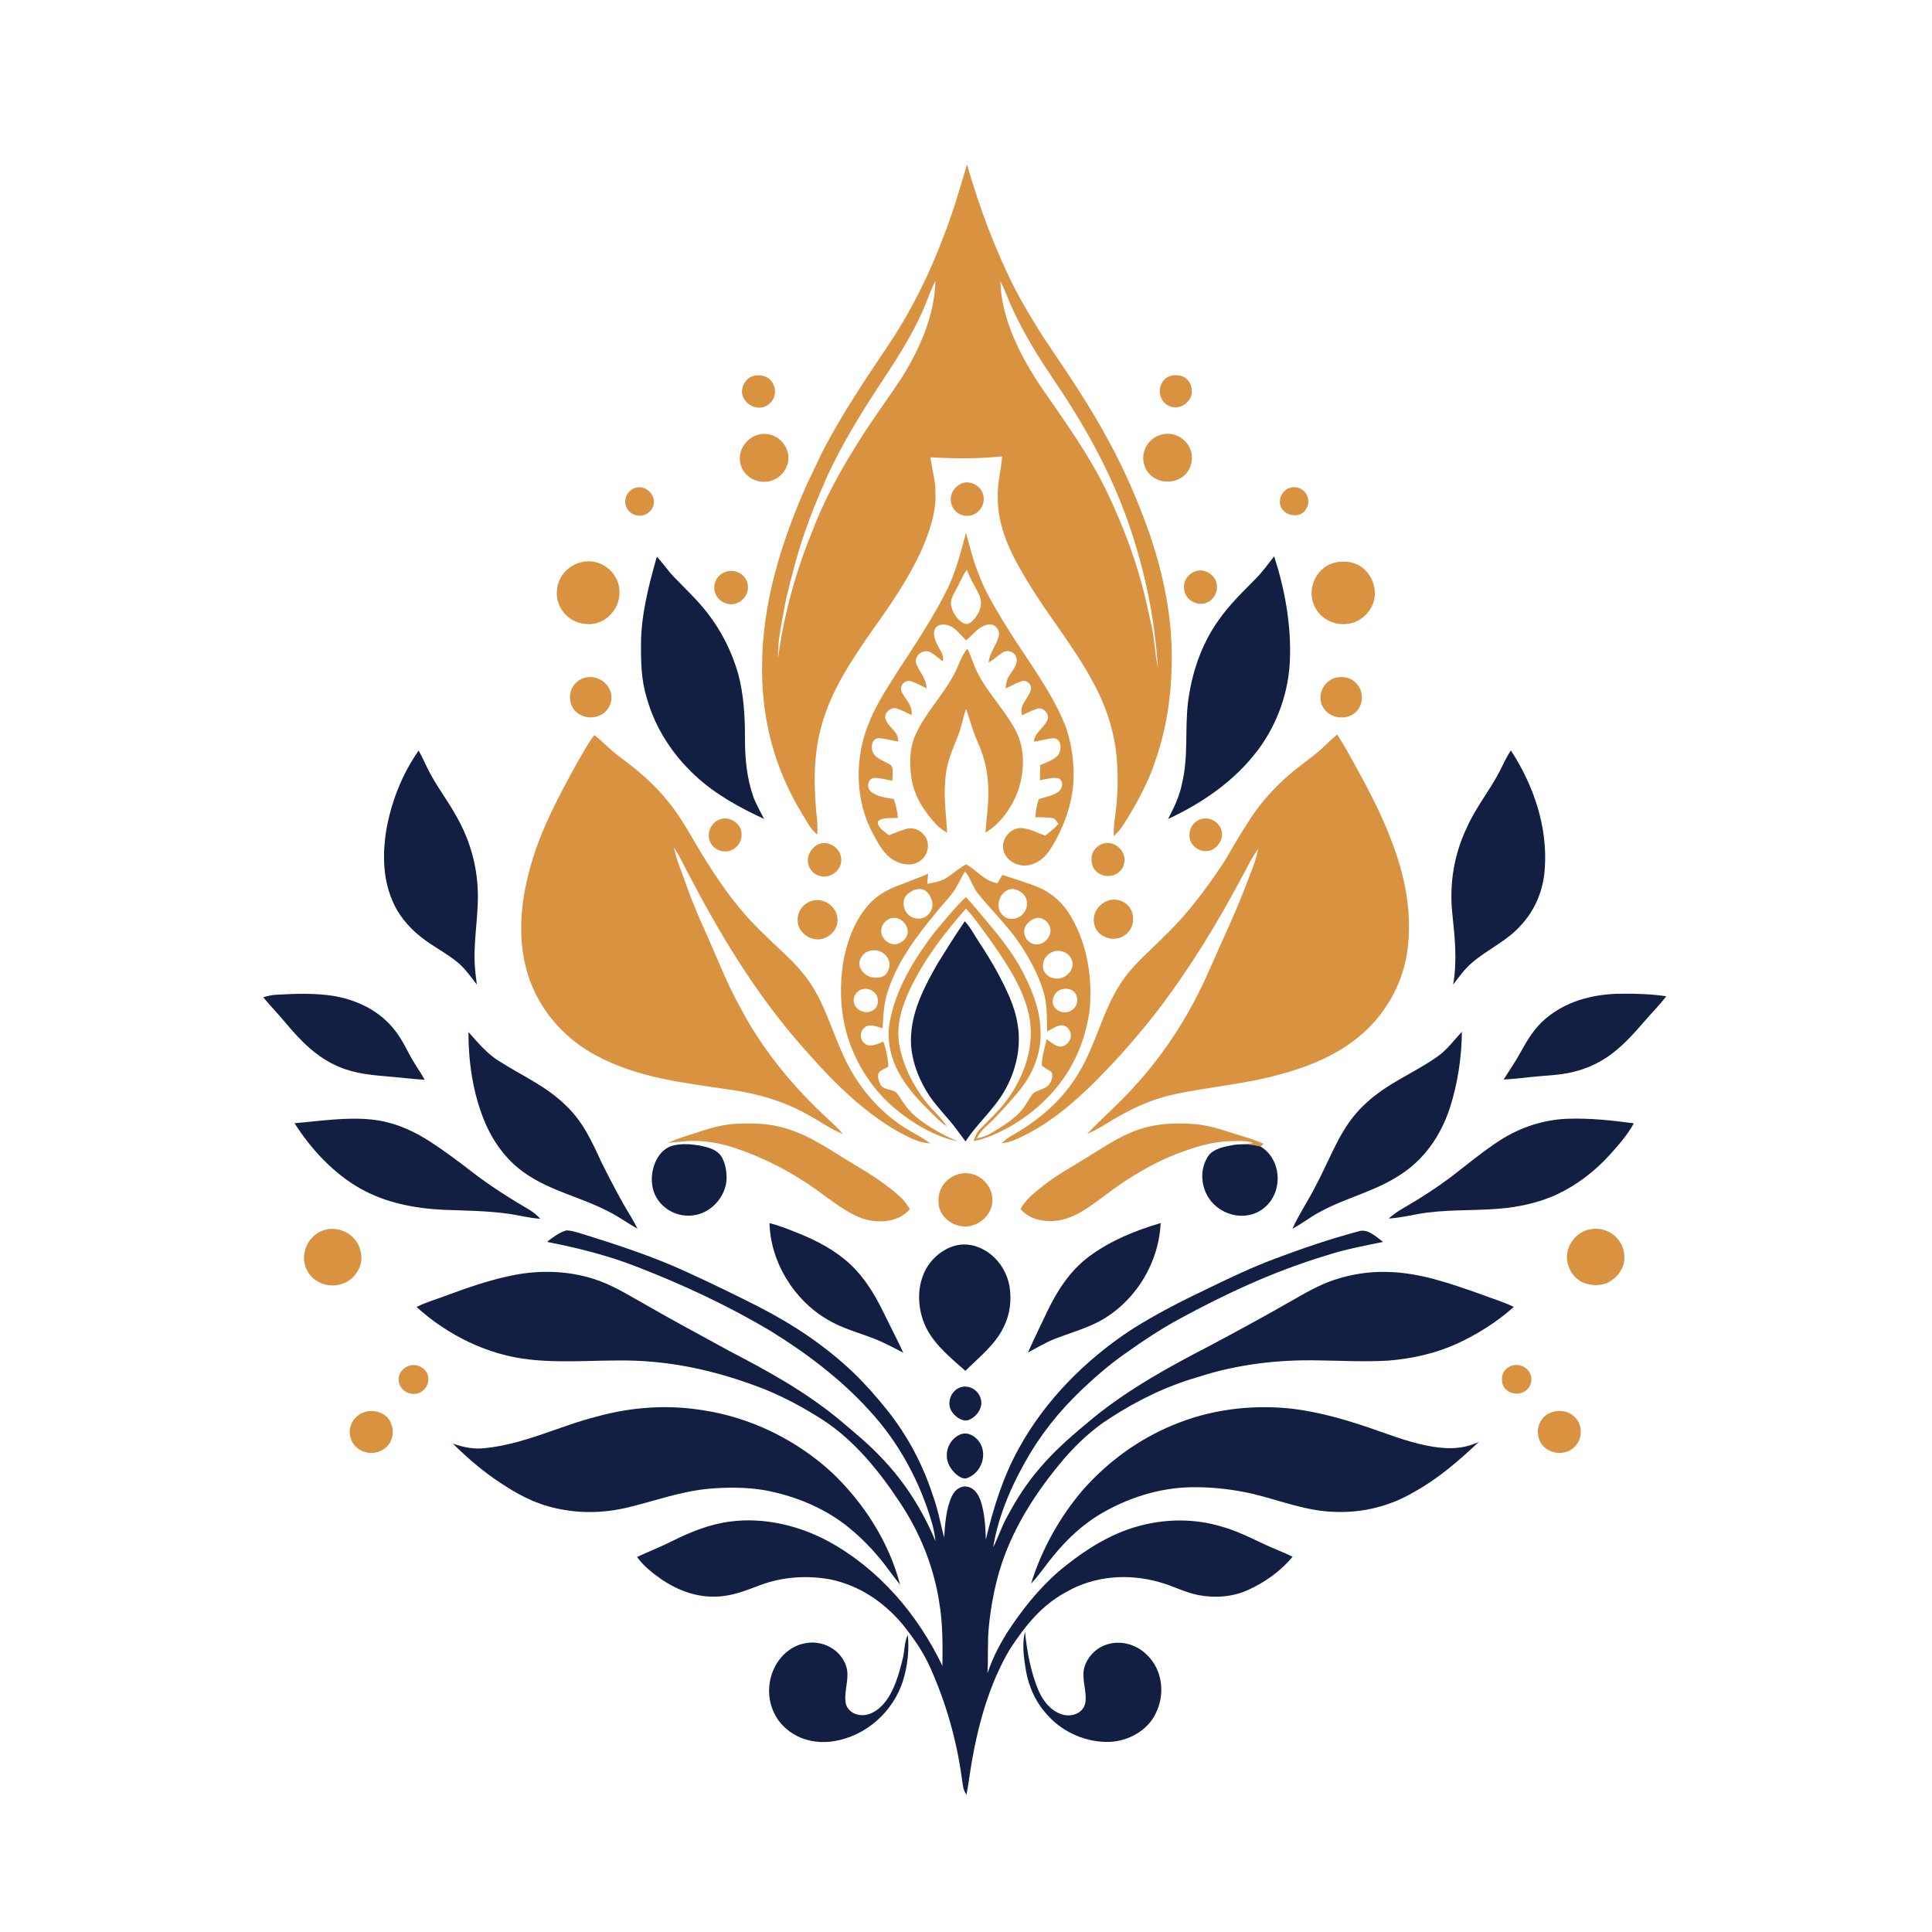 <?xml version="1.0" encoding="UTF-8" standalone="no"?>
<!DOCTYPE svg PUBLIC "-//W3C//DTD SVG 1.1//EN" "http://www.w3.org/Graphics/SVG/1.1/DTD/svg11.dtd">
<!-- 
SVG created by Ben Emson
Website: https://websvg.com
License: CC BY 4.0 (https://creativecommons.org/licenses/by/4.0/)
Attribution required: Please attribute this work to Ben Emson (https://websvg.com)
-->
<svg xmlns="http://www.w3.org/2000/svg" version="1.1" viewBox="0 0 1024 1024" width="1024.0pt" height="1024.0pt">
<path d="M 0.00 0.00 L 1024.00 0.00 L 1024.00 1024.00 L 0.00 1024.00 L 0.00 0.00 Z" fill="#ffffff" />
<path d="M 512.54 87.22 C 519.12 110.07 527.47 132.52 538.26 153.73 C 543.46 163.34 548.98 172.82 555.11 181.87 C 566.48 198.84 577.86 215.43 587.48 233.50 C 595.90 248.81 602.83 264.86 608.73 281.30 C 616.40 303.27 621.38 326.65 621.03 350.00 C 620.95 367.73 618.42 385.78 612.58 402.55 C 608.78 414.55 602.38 426.06 595.71 436.69 C 594.24 439.13 592.40 441.22 590.29 443.13 C 590.29 440.34 590.39 437.56 590.76 434.79 C 592.62 422.21 592.98 409.25 591.32 396.62 C 589.59 384.88 585.67 373.38 580.06 362.93 C 569.45 342.63 555.14 326.10 543.57 306.42 C 535.79 293.58 528.77 279.36 528.85 264.00 C 528.51 256.41 530.58 249.38 531.15 241.89 C 518.49 243.19 505.80 243.12 493.11 242.38 C 494.04 248.74 495.79 254.50 495.80 260.98 C 496.27 272.06 492.30 282.87 487.88 292.86 C 481.19 306.98 472.54 319.82 463.48 332.46 C 452.94 347.54 441.88 363.68 436.38 381.37 C 431.35 397.28 431.13 413.36 432.59 429.84 C 433.10 434.02 433.51 438.17 433.13 442.39 C 431.46 440.83 429.87 439.25 428.70 437.27 C 424.64 430.52 420.54 423.88 417.31 416.68 C 407.92 396.78 403.67 374.95 403.92 353.00 C 404.00 319.79 414.05 287.50 427.36 257.37 C 430.05 251.72 432.78 246.09 435.42 240.41 C 445.76 220.12 458.99 200.58 471.68 181.67 C 483.38 164.01 492.76 144.98 500.17 125.15 C 505.11 112.75 508.66 99.97 512.54 87.22 Z" fill="#d89240" />
<path d="M 495.78 148.95 C 495.41 167.13 487.52 184.83 478.03 200.03 C 471.50 210.08 464.31 219.72 457.81 229.80 C 446.98 246.57 437.30 263.56 430.26 282.30 C 421.57 303.55 415.52 325.83 412.39 348.58 C 412.18 339.62 414.08 331.29 415.69 322.48 C 417.14 314.33 419.40 306.46 421.50 298.46 C 425.87 282.24 432.01 266.91 438.82 251.58 C 446.21 235.86 455.07 221.11 464.55 206.57 C 473.45 193.05 482.82 179.14 489.26 164.25 C 491.55 159.17 493.14 153.89 495.78 148.95 Z" fill="#ffffff" />
<path d="M 530.23 149.02 C 533.01 154.36 534.83 160.12 537.53 165.51 C 543.54 178.40 551.08 190.24 558.98 202.03 C 575.10 225.72 588.87 250.56 598.28 277.71 C 606.76 302.25 612.13 328.05 613.67 353.98 C 612.68 348.99 612.20 343.94 611.57 338.90 C 610.90 333.43 609.53 328.20 608.35 322.83 C 603.73 300.83 595.72 279.29 585.91 259.09 C 576.17 239.38 563.73 222.53 551.42 204.57 C 540.71 188.52 530.59 168.67 530.23 149.02 Z" fill="#ffffff" />
<path d="M 398.48 199.53 C 402.32 198.11 407.07 199.05 409.33 202.68 C 411.83 206.53 411.05 211.54 407.37 214.35 C 402.98 217.84 396.53 215.65 394.08 210.93 C 391.95 206.75 394.28 201.33 398.48 199.53 Z" fill="#d89240" />
<path d="M 619.51 199.57 C 622.15 198.49 625.48 198.63 627.97 200.08 C 632.30 202.89 633.07 209.65 629.22 213.21 C 626.24 216.36 621.30 216.87 617.89 214.09 C 613.16 210.33 613.84 202.08 619.51 199.57 Z" fill="#d89240" />
<path d="M 402.30 230.30 C 409.59 228.52 416.86 233.89 417.81 241.20 C 418.67 248.19 413.07 254.93 406.02 255.31 C 399.54 255.92 393.24 251.38 392.27 244.87 C 391.20 238.30 395.89 231.74 402.30 230.30 Z" fill="#d89240" />
<path d="M 615.37 230.39 C 621.62 228.56 628.59 232.06 630.90 238.13 C 633.06 243.56 631.12 250.02 626.15 253.16 C 619.51 257.44 609.47 255.05 606.80 247.22 C 604.01 240.15 608.22 232.42 615.37 230.39 Z" fill="#d89240" />
<path d="M 509.41 256.36 C 513.70 254.39 519.13 256.99 520.80 261.28 C 522.55 265.86 520.29 271.05 515.72 272.82 C 511.13 274.62 505.96 272.25 504.41 267.57 C 502.81 263.06 505.23 258.34 509.41 256.36 Z" fill="#d89240" />
<path d="M 337.40 258.42 C 342.19 257.27 347.17 261.96 346.59 266.77 C 346.16 270.12 343.34 272.89 339.97 273.23 C 336.60 273.64 333.52 272.00 332.05 268.94 C 330.06 264.67 332.73 259.30 337.40 258.42 Z" fill="#d89240" />
<path d="M 684.37 258.37 C 687.73 257.62 691.16 259.37 692.65 262.45 C 694.52 265.91 692.92 270.67 689.47 272.44 C 685.83 274.04 680.84 272.63 679.02 268.95 C 677.02 264.69 679.75 259.31 684.37 258.37 Z" fill="#d89240" />
<path d="M 512.00 282.43 C 513.94 289.29 515.50 296.20 518.14 302.85 C 521.52 312.41 526.57 320.63 531.71 329.30 C 542.36 347.01 556.41 364.58 564.28 383.73 C 567.40 391.71 568.80 400.45 569.05 408.99 C 569.43 423.36 564.46 437.79 556.87 449.86 C 554.24 454.09 550.49 457.42 545.53 458.50 C 539.95 459.77 533.48 456.55 531.91 450.88 C 530.28 444.78 535.67 438.32 541.98 438.91 C 546.08 439.42 550.07 441.48 553.93 442.91 C 556.51 441.04 558.85 438.99 561.04 436.69 C 560.28 435.67 559.52 434.48 558.50 433.71 C 555.30 433.10 551.93 433.27 548.69 433.11 C 548.98 429.82 549.57 426.71 550.53 423.56 C 553.90 422.51 557.81 421.77 560.79 419.81 C 563.10 418.22 564.05 414.26 561.29 412.63 C 558.22 411.73 554.31 413.05 551.18 413.55 C 551.17 410.88 551.22 408.20 551.34 405.54 C 554.39 404.20 558.13 402.95 560.53 400.57 C 562.74 397.98 563.01 391.93 558.72 391.25 C 555.11 391.39 551.55 392.71 547.93 393.07 C 548.71 387.74 553.30 386.05 555.26 381.40 C 556.34 378.28 552.85 374.51 549.62 375.69 C 546.91 376.51 544.32 377.88 541.75 379.08 C 539.73 373.76 545.60 369.96 546.53 364.98 C 546.56 362.55 544.46 360.62 542.02 360.92 C 538.85 361.75 535.90 363.61 532.92 364.94 C 533.07 363.74 533.27 362.54 533.50 361.35 C 534.34 357.36 539.59 353.45 538.83 349.21 C 538.40 345.78 534.60 344.16 531.66 345.65 C 529.01 347.39 526.70 349.57 523.95 351.18 C 524.54 345.95 527.92 342.25 529.34 337.38 C 530.20 334.13 527.59 330.47 524.05 331.01 C 519.36 331.29 515.48 336.58 512.06 339.43 C 509.60 336.91 507.14 333.71 504.03 331.99 C 501.57 330.78 497.66 330.34 495.82 332.84 C 494.10 335.64 495.61 339.39 497.00 342.03 C 498.24 344.84 500.56 347.25 499.66 350.47 C 497.36 348.80 495.15 346.63 492.56 345.43 C 488.67 343.93 483.94 348.24 485.79 352.23 C 487.76 356.61 490.88 359.72 491.16 364.81 C 488.20 363.50 485.19 361.53 482.00 360.93 C 478.84 360.56 476.47 364.27 478.06 366.97 C 480.24 371.27 483.69 373.66 483.17 379.00 C 480.46 377.79 477.75 376.15 474.87 375.41 C 471.91 374.80 468.68 377.77 469.25 380.79 C 470.65 385.76 476.26 387.35 476.04 393.01 C 472.48 392.52 468.87 391.24 465.28 391.24 C 461.74 391.95 461.41 396.52 462.86 399.16 C 464.68 402.43 469.45 403.63 472.40 405.69 C 473.71 407.85 472.92 411.37 472.96 413.83 C 469.59 413.21 465.90 412.04 462.48 412.40 C 459.69 413.67 459.40 417.46 461.53 419.47 C 464.50 422.30 469.86 422.77 473.72 423.56 C 474.93 426.85 475.60 429.97 475.90 433.46 C 472.83 433.82 467.51 432.92 465.32 435.44 C 464.76 438.44 469.14 441.02 471.10 442.71 C 474.14 441.56 477.18 440.25 480.30 439.34 C 485.75 437.69 491.78 442.37 491.83 447.99 C 491.95 452.46 488.99 456.49 484.72 457.75 C 480.24 459.04 475.08 457.30 471.56 454.42 C 467.76 451.33 465.12 446.41 462.84 442.14 C 452.96 424.14 452.87 401.48 460.71 382.73 C 464.62 372.98 470.27 364.64 475.80 355.79 C 484.77 342.09 494.06 328.14 501.47 313.52 C 506.44 303.98 509.15 292.75 512.00 282.43 Z" fill="#d89240" />
<path d="M 348.14 295.05 C 351.36 298.47 353.94 302.41 357.21 305.80 C 363.25 312.10 369.58 317.94 375.02 324.98 C 382.39 334.45 387.84 345.34 391.17 356.86 C 394.26 368.12 394.91 380.37 394.85 392.00 C 394.88 402.24 395.82 412.14 399.13 421.88 C 400.67 426.24 402.92 429.94 404.99 434.05 C 392.17 428.16 379.07 420.96 368.70 411.29 C 356.59 400.14 347.34 386.05 342.86 370.14 C 339.84 360.51 339.68 351.00 339.75 341.00 C 339.83 325.63 343.95 309.80 348.14 295.05 Z" fill="#121f43" />
<path d="M 675.33 294.90 C 680.95 312.24 684.33 330.76 683.70 349.04 C 683.20 366.26 677.29 383.21 667.08 397.07 C 654.61 413.77 637.78 425.32 619.10 434.10 C 622.22 428.04 625.19 422.08 626.48 415.32 C 630.06 400.50 627.87 386.46 629.74 371.63 C 631.76 356.51 636.64 341.97 645.39 329.40 C 651.25 320.81 658.43 313.99 665.64 306.63 C 669.25 303.01 672.12 298.84 675.33 294.90 Z" fill="#121f43" />
<path d="M 311.29 297.53 C 320.44 297.09 328.51 304.80 328.34 314.00 C 328.57 323.57 319.78 332.02 310.14 330.69 C 301.24 329.97 294.39 321.96 295.17 313.05 C 295.69 304.54 302.85 297.90 311.29 297.53 Z" fill="#d89240" />
<path d="M 706.44 298.49 C 710.48 297.25 715.10 297.34 718.99 299.05 C 725.46 301.88 729.16 308.93 728.64 315.85 C 727.97 323.81 720.96 330.55 712.95 330.78 C 705.92 331.18 699.03 327.21 696.40 320.58 C 692.79 311.98 697.48 301.31 706.44 298.49 Z" fill="#d89240" />
<path d="M 512.39 302.03 C 513.73 304.89 514.93 307.78 516.50 310.53 C 517.95 313.21 519.78 315.93 519.95 319.06 C 520.22 322.85 517.90 326.72 515.23 329.25 C 513.92 330.45 512.41 331.24 510.67 330.35 C 507.44 328.54 504.71 324.49 504.11 320.86 C 503.63 317.98 505.01 315.72 506.29 313.29 C 508.47 309.52 509.87 305.59 512.39 302.03 Z" fill="#ffffff" />
<path d="M 635.29 302.37 C 639.81 301.86 644.55 305.50 644.96 310.10 C 645.49 314.38 642.78 318.49 638.68 319.75 C 633.61 321.12 627.86 317.40 627.59 312.01 C 627.05 307.18 630.62 303.09 635.29 302.37 Z" fill="#d89240" />
<path d="M 384.28 303.21 C 388.84 301.47 394.17 303.59 395.89 308.23 C 397.62 312.88 395.14 317.87 390.62 319.67 C 385.92 321.62 380.34 318.68 378.93 313.88 C 377.62 309.47 379.96 304.77 384.28 303.21 Z" fill="#d89240" />
<path d="M 512.75 343.80 C 515.06 348.53 516.31 353.50 518.88 358.10 C 524.46 368.33 533.18 377.13 538.49 387.52 C 543.38 397.08 543.02 408.73 539.72 418.73 C 536.54 427.63 530.51 436.42 522.32 441.37 C 522.94 432.19 524.52 423.30 523.58 414.04 C 523.07 406.41 520.86 399.16 517.76 392.21 C 515.32 386.86 514.07 381.17 512.01 375.69 C 510.33 380.90 509.41 386.17 507.27 391.23 C 504.22 398.68 501.33 405.81 500.98 413.97 C 500.08 423.25 501.62 432.20 501.96 441.41 C 500.07 440.18 498.24 438.99 496.63 437.37 C 489.99 430.42 484.81 422.47 483.14 412.84 C 481.94 405.10 481.95 396.58 485.30 389.33 C 490.48 377.65 500.49 367.84 506.25 356.26 C 508.48 351.94 509.51 347.59 512.75 343.80 Z" fill="#d89240" />
<path d="M 309.36 359.38 C 315.08 357.51 321.63 360.74 323.53 366.45 C 325.03 370.88 323.25 375.80 319.40 378.38 C 313.93 381.97 305.69 380.25 303.02 374.00 C 300.46 368.16 303.31 361.42 309.36 359.38 Z" fill="#d89240" />
<path d="M 707.35 359.36 C 711.62 358.04 716.47 359.12 719.31 362.70 C 722.96 367.00 722.69 373.66 718.50 377.49 C 713.24 382.33 703.97 380.66 700.87 374.17 C 698.06 368.42 701.41 361.34 707.35 359.36 Z" fill="#d89240" />
<path d="M 708.72 389.32 C 712.23 394.57 715.23 400.18 718.29 405.70 C 725.16 418.25 731.77 430.67 736.89 444.06 C 744.62 463.54 748.86 483.89 745.80 504.87 C 743.15 522.63 733.33 539.16 719.26 550.26 C 707.61 559.64 692.79 565.63 678.44 569.44 C 660.80 574.41 641.34 576.06 623.65 579.73 C 613.69 581.77 604.24 585.43 595.37 590.37 C 588.74 593.78 583.09 598.18 576.18 600.97 C 584.14 592.66 592.88 585.15 600.59 576.57 C 617.81 558.02 631.29 536.52 641.33 513.32 C 647.71 498.69 654.68 484.26 660.34 469.35 C 662.78 462.83 665.54 456.86 666.84 449.96 C 662.99 455.16 660.61 460.77 657.40 466.39 C 645.13 489.43 631.39 511.82 615.75 532.75 C 604.91 547.06 593.04 560.64 580.37 573.36 C 570.09 583.46 559.45 592.79 546.76 599.76 C 541.51 602.52 536.77 605.32 530.76 606.02 C 532.58 604.33 534.52 602.84 536.70 601.65 C 550.92 593.56 563.33 582.92 571.70 568.70 C 580.95 553.65 584.48 535.44 594.08 521.09 C 600.06 511.73 609.26 504.24 617.17 496.17 C 629.67 484.24 639.64 470.66 649.14 456.31 C 652.94 449.75 656.71 443.21 660.84 436.85 C 667.16 426.50 675.27 417.36 684.54 409.56 C 689.09 405.75 694.00 402.37 698.55 398.56 C 702.10 395.61 705.13 392.21 708.72 389.32 Z" fill="#d89240" />
<path d="M 315.03 389.61 C 319.78 393.30 323.75 397.82 328.67 401.33 C 338.07 408.23 346.87 415.68 354.14 424.87 C 362.17 434.66 367.32 445.34 374.04 455.96 C 379.48 464.70 385.27 473.20 391.86 481.12 C 398.79 489.68 407.09 497.32 415.13 504.86 C 420.98 510.40 426.63 516.28 430.82 523.21 C 437.64 534.16 441.43 547.44 446.87 559.15 C 453.82 574.80 465.39 588.94 480.02 597.99 C 484.35 600.76 488.95 602.86 493.02 606.04 C 486.42 605.59 481.22 602.57 475.54 599.49 C 457.92 589.41 442.36 574.14 428.99 559.00 C 403.68 531.22 384.39 500.17 366.94 467.05 C 363.61 461.10 360.87 454.78 357.15 449.08 C 358.62 456.30 361.60 462.74 364.06 469.93 C 367.25 479.11 371.21 487.95 375.21 496.81 C 380.83 509.50 385.76 522.28 392.59 534.41 C 404.43 556.90 420.75 576.45 439.40 593.61 C 442.00 595.96 444.51 598.39 446.79 601.06 C 439.70 598.27 433.78 593.67 426.89 590.13 C 414.87 583.55 401.76 579.73 388.24 577.76 C 362.98 573.90 338.62 571.66 315.70 559.29 C 300.83 551.35 288.71 538.48 282.14 522.90 C 274.72 505.56 274.97 485.23 279.21 467.12 C 284.11 444.41 294.61 424.84 305.68 404.67 C 308.68 399.65 311.42 394.19 315.03 389.61 Z" fill="#d89240" />
<path d="M 221.88 397.84 C 223.65 400.94 225.09 404.16 226.66 407.36 C 231.04 416.40 237.28 424.07 242.06 432.95 C 248.34 443.97 252.18 456.29 253.06 468.96 C 254.13 482.83 251.05 496.47 251.57 510.00 C 251.70 514.00 252.26 517.89 252.73 521.84 C 249.51 517.75 246.76 513.63 242.75 510.25 C 236.72 505.15 229.49 501.74 223.26 496.74 C 216.18 491.20 210.45 484.18 207.30 475.69 C 202.91 464.59 202.85 452.10 204.66 440.45 C 207.24 425.32 213.03 410.41 221.88 397.84 Z" fill="#121f43" />
<path d="M 800.81 397.77 C 812.73 415.94 820.31 438.14 818.79 460.04 C 818.18 471.24 813.91 482.00 806.26 490.25 C 798.58 498.95 788.80 502.89 780.23 510.23 C 776.20 513.65 773.40 517.69 770.21 521.83 C 772.39 509.27 771.12 496.93 769.77 484.37 C 768.06 468.70 770.66 452.73 777.52 438.52 C 782.22 427.85 789.54 419.11 794.83 408.83 C 796.75 405.07 798.42 401.27 800.81 397.77 Z" fill="#121f43" />
<path d="M 381.39 434.35 C 385.76 432.62 390.88 435.18 392.55 439.44 C 393.97 443.38 392.43 447.65 388.97 449.92 C 384.96 452.58 379.35 451.23 376.88 447.14 C 374.06 442.47 376.32 436.24 381.39 434.35 Z" fill="#d89240" />
<path d="M 636.29 434.20 C 640.57 432.79 645.22 434.99 647.02 439.06 C 649.03 443.30 646.38 448.46 642.41 450.42 C 637.93 452.43 632.08 449.84 630.78 445.04 C 629.47 440.63 631.90 435.68 636.29 434.20 Z" fill="#d89240" />
<path d="M 434.32 447.23 C 439.52 445.49 445.56 449.68 445.85 455.15 C 446.44 460.40 441.32 464.96 436.26 464.60 C 432.69 464.35 429.53 461.97 428.52 458.50 C 427.13 453.92 429.99 448.92 434.32 447.23 Z" fill="#d89240" />
<path d="M 584.33 447.25 C 589.03 445.51 594.29 448.73 595.67 453.37 C 596.85 457.09 595.28 460.93 592.04 462.99 C 587.27 466.05 580.09 463.65 578.82 457.94 C 577.64 453.21 579.82 449.00 584.33 447.25 Z" fill="#d89240" />
<path d="M 512.06 458.10 C 518.08 461.49 521.36 466.81 528.60 468.12 C 529.52 466.67 530.40 465.19 531.32 463.74 C 537.75 465.89 544.33 467.76 550.59 470.39 C 558.02 473.59 563.90 479.15 567.85 486.18 C 576.56 501.18 579.26 519.47 577.38 536.56 C 575.90 545.91 573.09 555.22 568.57 563.57 C 560.91 578.13 548.25 590.00 533.92 597.92 C 528.13 600.94 522.47 603.64 515.98 604.79 C 516.83 602.16 517.87 599.86 519.93 597.94 C 526.06 591.80 532.10 586.17 536.68 578.68 C 544.25 566.52 548.45 551.96 545.29 537.70 C 542.40 524.38 534.23 511.58 526.46 500.54 C 521.85 494.09 517.30 487.48 512.03 481.53 C 500.47 494.61 489.87 508.47 482.30 524.29 C 477.96 533.66 474.94 543.09 476.61 553.56 C 478.52 564.67 483.96 575.30 490.83 584.17 C 494.41 588.67 498.82 592.19 501.90 597.12 C 499.79 595.58 497.77 593.93 495.91 592.09 C 489.23 585.42 482.81 579.28 477.87 571.12 C 472.33 562.23 469.77 551.99 471.59 541.57 C 474.77 524.27 484.65 508.03 495.24 494.24 C 500.63 487.86 505.90 481.25 511.94 475.46 C 516.10 479.87 519.83 484.63 523.77 489.24 C 531.27 498.11 538.72 507.78 543.67 518.34 C 548.11 527.46 551.46 536.72 551.51 547.00 C 551.95 558.59 547.09 569.94 539.72 578.71 C 535.61 583.57 531.34 588.35 526.93 592.94 C 523.60 596.49 519.82 598.82 517.72 603.39 C 520.47 602.83 523.07 602.02 525.46 600.51 C 531.21 597.01 537.64 593.22 541.92 587.94 C 544.08 585.35 545.42 582.19 547.53 579.59 C 549.76 577.74 553.23 577.41 555.47 575.47 C 557.22 573.70 558.18 571.00 557.52 568.54 C 556.03 566.95 553.66 566.26 552.17 564.67 C 552.24 560.05 553.72 555.34 554.74 550.85 C 557.41 552.52 560.80 556.04 564.17 554.19 C 567.94 552.16 568.89 547.37 565.51 544.46 C 562.22 541.72 558.08 545.21 555.01 546.68 C 554.77 539.45 555.19 532.84 553.13 525.82 C 550.49 516.80 545.82 508.18 540.60 500.39 C 534.24 490.82 525.37 482.36 518.37 473.62 C 515.38 469.95 514.53 465.37 511.43 461.82 C 510.00 464.31 508.69 466.85 507.32 469.37 C 504.53 474.72 499.68 479.05 495.94 483.94 C 485.48 496.66 475.67 509.59 470.52 525.50 C 468.38 531.88 468.20 538.30 467.80 544.94 C 465.07 544.36 460.90 542.32 458.48 544.44 C 455.43 546.69 455.47 551.25 458.67 553.34 C 461.41 555.38 465.39 553.06 468.21 552.11 C 469.71 556.46 470.70 560.76 470.81 565.37 C 469.20 566.22 467.44 567.00 466.02 568.15 C 464.77 569.80 465.66 572.81 466.49 574.49 C 467.68 577.77 472.63 577.12 474.99 579.03 C 476.75 580.95 478.00 583.38 479.53 585.49 C 481.71 588.62 484.45 591.22 487.47 593.53 C 493.77 598.19 500.60 602.01 507.83 605.03 C 496.00 602.46 484.83 596.10 475.50 588.50 C 463.74 579.02 455.04 566.18 450.06 551.96 C 445.34 538.15 444.71 523.45 447.08 509.11 C 449.07 498.41 453.39 486.97 460.93 478.93 C 465.16 474.39 470.49 471.42 476.26 469.28 C 481.53 467.36 486.70 465.20 491.92 463.15 C 491.75 464.93 491.62 466.72 491.45 468.50 C 494.93 467.74 498.35 467.34 501.43 465.45 C 505.09 463.15 508.21 460.16 512.06 458.10 Z" fill="#d89240" />
<path d="M 485.48 471.47 C 490.15 470.04 493.24 473.98 494.10 478.09 C 495.04 482.72 490.88 487.49 486.12 486.86 C 481.65 486.48 478.50 482.50 478.97 478.06 C 479.14 474.57 482.39 472.31 485.48 471.47 Z" fill="#ffffff" />
<path d="M 534.52 471.51 C 537.63 470.41 541.31 472.29 543.16 474.81 C 545.33 478.07 544.36 482.90 541.28 485.26 C 538.13 487.80 533.16 487.77 530.74 484.24 C 527.55 479.93 529.73 473.53 534.52 471.51 Z" fill="#ffffff" />
<path d="M 430.44 477.43 C 436.70 475.65 443.58 480.51 443.87 487.04 C 444.29 491.94 440.85 495.87 436.43 497.43 C 430.33 499.53 422.84 494.56 422.80 487.99 C 422.47 483.12 425.83 478.76 430.44 477.43 Z" fill="#d89240" />
<path d="M 587.36 477.32 C 591.52 475.91 596.33 477.52 598.85 481.11 C 601.95 485.90 600.85 492.78 595.87 495.86 C 590.29 499.76 581.41 496.70 579.99 489.88 C 578.67 484.36 582.19 479.12 587.36 477.32 Z" fill="#d89240" />
<path d="M 473.29 486.50 C 477.67 486.10 481.77 490.54 481.01 494.88 C 480.50 497.63 477.99 499.65 475.40 500.36 C 471.31 501.31 466.67 497.28 467.10 493.06 C 467.21 489.67 470.00 486.94 473.29 486.50 Z" fill="#ffffff" />
<path d="M 549.34 486.56 C 552.86 486.01 556.13 488.84 556.70 492.25 C 557.41 496.26 553.82 500.32 549.87 500.59 C 546.21 500.73 542.86 497.71 542.84 493.99 C 542.63 490.29 546.03 487.38 549.34 486.56 Z" fill="#ffffff" />
<path d="M 511.36 488.29 C 514.50 491.62 516.64 496.00 519.21 499.79 C 525.33 509.05 530.82 518.58 535.21 528.79 C 537.21 533.49 538.68 538.39 539.45 543.44 C 541.36 555.32 538.34 568.01 532.33 578.34 C 526.63 588.21 517.97 595.41 511.76 604.99 C 510.36 603.13 508.98 601.25 507.59 599.39 C 502.26 591.95 495.58 586.07 490.89 578.10 C 485.62 569.18 482.04 558.45 482.96 547.98 C 483.73 534.94 490.44 522.02 496.85 510.85 C 501.55 503.26 506.30 495.64 511.36 488.29 Z" fill="#121f43" />
<path d="M 459.51 504.51 C 463.39 502.66 468.20 503.90 470.40 507.66 C 472.55 510.64 471.29 515.40 468.37 517.36 C 464.14 519.30 458.54 517.90 456.29 513.65 C 454.26 510.33 456.31 506.15 459.51 504.51 Z" fill="#ffffff" />
<path d="M 558.37 504.34 C 562.25 503.12 566.79 504.93 568.14 508.91 C 569.67 513.02 566.33 517.41 562.35 518.39 C 558.37 519.51 553.43 517.33 552.85 512.93 C 552.25 509.04 554.77 505.58 558.37 504.34 Z" fill="#ffffff" />
<path d="M 456.49 524.45 C 459.49 523.37 463.00 524.73 464.60 527.46 C 466.02 530.28 465.50 534.08 462.45 535.58 C 458.77 537.84 453.57 535.57 452.59 531.42 C 451.93 528.50 453.75 525.49 456.49 524.45 Z" fill="#ffffff" />
<path d="M 562.45 524.45 C 564.76 523.77 567.51 523.92 569.30 525.70 C 571.93 528.37 571.36 533.23 568.25 535.30 C 564.99 537.83 559.83 536.39 558.23 532.65 C 557.16 529.47 559.19 525.41 562.45 524.45 Z" fill="#ffffff" />
<path d="M 146.95 527.20 C 156.80 526.65 166.57 526.33 176.37 527.80 C 187.38 529.60 197.92 534.15 205.85 542.15 C 210.58 546.88 213.66 552.42 216.71 558.30 C 219.19 563.18 222.41 567.54 225.11 572.29 C 218.74 571.95 212.40 571.08 206.04 570.61 C 196.90 569.81 188.12 569.04 179.58 565.41 C 167.88 560.43 159.64 551.96 151.60 542.42 C 147.71 537.68 143.40 533.31 139.53 528.57 C 141.94 527.82 144.42 527.29 146.95 527.20 Z" fill="#121f43" />
<path d="M 857.00 526.73 C 865.71 526.56 874.53 526.76 883.16 528.03 C 881.41 530.31 879.58 532.50 877.63 534.61 C 870.19 542.56 864.17 550.72 855.55 557.55 C 849.28 562.62 841.90 566.17 834.07 568.09 C 826.53 570.00 818.74 570.01 810.90 570.90 C 806.27 571.44 801.64 571.93 796.98 572.16 C 799.93 567.38 803.18 562.82 805.85 557.86 C 809.50 551.23 813.22 545.04 819.03 540.05 C 829.72 530.92 843.16 527.21 857.00 526.73 Z" fill="#121f43" />
<path d="M 248.28 546.98 C 253.36 552.65 257.98 558.37 264.55 562.44 C 276.85 570.26 289.35 575.56 300.01 586.00 C 309.07 594.63 313.71 605.04 318.86 616.17 C 323.70 625.83 328.64 635.49 334.31 644.70 C 335.59 646.83 336.79 649.01 337.90 651.23 C 332.72 648.42 328.04 644.87 322.75 642.25 C 307.71 634.36 292.40 631.58 278.20 621.79 C 267.95 614.63 260.74 604.37 256.20 592.81 C 250.52 578.37 248.27 562.43 248.28 546.98 Z" fill="#121f43" />
<path d="M 774.82 546.84 C 774.72 560.39 772.58 574.51 768.40 587.42 C 763.69 601.62 755.15 614.27 742.47 622.47 C 728.66 631.64 713.80 634.58 699.41 642.41 C 694.43 645.06 690.06 648.62 685.04 651.21 C 688.70 643.10 693.83 635.75 697.75 627.74 C 705.86 612.59 710.63 596.77 723.86 584.85 C 735.21 574.17 748.88 569.07 761.37 560.36 C 766.84 556.66 770.41 551.60 774.82 546.84 Z" fill="#121f43" />
<path d="M 196.97 593.38 C 207.48 594.46 217.17 598.36 226.09 603.90 C 234.46 609.17 242.20 614.97 250.01 621.00 C 259.66 628.48 270.17 635.11 280.69 641.29 C 282.84 642.55 284.66 644.18 286.38 645.96 C 280.44 645.64 274.83 644.01 268.96 643.25 C 257.57 641.69 246.43 641.67 235.00 641.22 C 219.76 640.48 204.43 637.54 191.02 629.98 C 176.72 621.86 164.87 609.13 156.12 595.32 C 169.80 594.17 183.50 591.97 196.97 593.38 Z" fill="#121f43" />
<path d="M 830.99 592.96 C 842.65 592.55 854.42 593.82 865.96 595.39 C 862.63 601.48 857.80 607.00 853.15 612.14 C 845.22 620.85 835.80 628.09 825.12 633.11 C 817.01 636.85 808.04 639.03 799.21 640.17 C 785.10 641.87 770.73 640.89 756.45 642.70 C 749.55 643.59 743.00 645.44 736.01 645.85 C 738.16 643.98 740.43 642.30 742.90 640.87 C 752.28 635.47 761.43 629.60 770.05 623.05 C 778.41 616.60 786.29 610.01 795.25 604.25 C 805.87 597.45 818.37 593.39 830.99 592.96 Z" fill="#121f43" />
<path d="M 389.98 595.64 C 399.13 595.19 407.95 595.36 416.75 598.17 C 429.89 602.04 441.10 610.26 452.75 617.23 C 461.74 622.54 470.23 627.95 477.91 635.10 C 479.72 636.80 480.90 638.81 482.20 640.90 C 476.53 647.64 466.71 648.38 458.70 646.32 C 449.46 643.62 440.93 636.36 433.11 630.89 C 419.85 621.29 405.09 613.68 389.56 608.47 C 382.27 606.03 374.71 604.62 367.00 604.70 C 362.70 604.76 358.37 605.39 354.07 605.72 C 360.01 603.00 366.16 601.39 372.33 599.33 C 378.09 597.45 383.90 595.95 389.98 595.64 Z" fill="#d89240" />
<path d="M 633.04 595.77 C 642.52 596.54 650.48 599.90 659.48 602.49 C 662.98 603.49 666.36 604.77 669.70 606.22 C 669.17 606.70 668.66 607.19 668.16 607.70 C 663.45 606.53 658.70 606.19 653.89 606.82 C 657.40 606.48 660.91 606.30 664.41 605.89 C 660.48 604.33 656.21 604.79 651.99 604.83 C 642.06 605.12 632.79 608.09 623.61 611.62 C 613.74 615.41 604.31 620.71 595.50 626.51 C 587.96 631.52 580.55 637.95 572.59 642.59 C 567.19 645.68 561.25 647.56 554.97 647.14 C 549.39 646.79 544.67 645.07 540.89 640.83 C 543.72 635.61 548.14 632.32 552.65 628.66 C 559.87 622.89 568.45 618.26 576.33 613.32 C 586.16 607.38 594.76 601.16 605.95 597.94 C 614.53 595.29 624.14 595.14 633.04 595.77 Z" fill="#d89240" />
<path d="M 355.46 607.53 C 360.57 605.89 366.50 606.33 371.70 607.32 C 375.51 608.15 379.92 609.34 382.21 612.77 C 384.31 615.99 385.04 620.22 385.12 624.00 C 385.20 634.66 375.76 644.45 365.00 644.32 C 355.59 644.48 346.85 637.55 345.69 628.05 C 344.54 620.57 347.89 610.46 355.46 607.53 Z" fill="#121f43" />
<path d="M 653.89 606.82 C 658.70 606.19 663.45 606.53 668.16 607.70 C 679.46 614.57 680.18 631.88 670.12 640.13 C 662.72 646.33 651.79 645.47 644.61 639.38 C 637.02 633.17 634.84 621.46 640.13 613.13 C 642.75 608.76 649.28 607.66 653.89 606.82 Z" fill="#121f43" />
<path d="M 508.28 622.25 C 516.37 620.08 524.80 625.95 525.87 634.17 C 527.04 642.06 520.64 649.16 512.96 649.99 C 505.43 650.81 497.39 644.97 497.45 637.03 C 496.98 630.00 501.56 624.00 508.28 622.25 Z" fill="#d89240" />
<path d="M 407.86 648.32 C 413.15 649.53 418.26 651.73 423.30 653.71 C 433.36 657.78 442.79 662.76 450.79 670.21 C 458.42 677.41 463.74 686.33 468.32 695.68 C 471.78 702.78 475.42 709.80 478.77 716.95 C 473.62 714.38 468.84 711.68 463.47 709.60 C 454.91 706.22 446.61 704.21 438.59 699.41 C 420.81 689.06 408.39 668.93 407.86 648.32 Z" fill="#121f43" />
<path d="M 615.17 648.25 C 614.20 669.97 601.15 690.78 581.79 700.79 C 574.80 704.34 566.69 706.67 559.46 709.47 C 554.27 711.46 549.75 714.29 544.85 716.83 C 548.19 709.28 551.85 701.87 555.40 694.41 C 560.74 683.37 567.63 672.98 577.65 665.66 C 588.75 657.48 602.01 652.10 615.17 648.25 Z" fill="#121f43" />
<path d="M 173.45 651.55 C 181.33 650.17 189.25 655.14 191.08 662.99 C 193.48 671.55 186.73 680.48 178.03 681.21 C 170.69 682.07 163.54 677.64 161.61 670.42 C 159.42 662.14 164.96 653.06 173.45 651.55 Z" fill="#d89240" />
<path d="M 843.42 651.46 C 851.89 649.98 860.30 656.45 860.89 665.04 C 861.67 671.41 857.54 677.24 851.97 679.92 C 847.97 681.62 843.15 681.47 839.16 679.81 C 834.32 677.78 831.10 672.75 830.52 667.63 C 829.88 659.93 835.70 652.47 843.42 651.46 Z" fill="#d89240" />
<path d="M 300.13 652.14 C 303.33 652.17 306.61 653.45 309.67 654.31 C 327.92 660.01 346.49 666.13 363.86 674.12 C 376.58 679.93 389.17 686.03 401.63 692.36 C 420.15 701.80 437.35 713.21 452.41 727.60 C 458.87 733.82 464.78 740.62 470.39 747.60 C 481.04 761.01 489.15 776.31 494.43 792.59 C 497.14 799.90 498.44 807.50 500.42 815.01 C 500.89 807.77 501.43 799.29 504.68 792.68 C 506.25 789.55 509.20 787.27 512.85 788.00 C 516.49 788.78 518.52 792.02 519.70 795.29 C 521.94 801.88 522.27 809.09 522.52 815.98 C 526.57 798.96 531.68 782.60 540.23 767.25 C 554.18 742.03 575.16 720.96 599.10 705.11 C 611.99 696.85 625.56 689.92 639.36 683.34 C 651.43 677.48 663.44 671.73 676.04 667.03 C 690.39 661.64 705.07 656.64 719.87 652.68 C 724.79 650.91 729.41 655.53 733.04 658.26 C 722.77 660.34 712.53 662.25 702.55 665.55 C 675.11 673.84 649.53 685.75 624.42 699.43 C 614.88 704.66 605.83 710.66 596.99 716.99 C 589.94 721.83 583.37 727.30 577.08 733.10 C 565.26 743.79 554.82 755.86 546.49 769.48 C 537.22 784.91 529.29 802.20 526.41 820.06 C 529.14 814.74 530.89 809.07 533.83 803.84 C 538.60 794.89 544.03 786.35 550.66 778.65 C 559.26 768.35 569.18 760.01 579.49 751.49 C 598.21 736.23 619.84 724.30 641.27 713.26 C 655.12 705.85 668.95 698.39 682.58 690.58 C 690.73 686.01 698.39 681.27 707.30 678.31 C 716.23 675.40 725.60 673.86 735.01 674.16 C 752.42 674.41 768.76 680.31 784.99 686.01 C 790.86 688.30 796.73 689.90 802.32 692.70 C 793.39 700.73 783.08 707.16 772.21 712.20 C 760.87 717.37 748.38 720.11 736.01 721.14 C 723.72 721.88 711.31 721.21 699.00 721.04 C 677.31 720.56 655.62 723.13 634.94 729.87 C 618.18 734.68 602.47 742.37 587.91 751.91 C 578.87 757.68 571.10 765.00 564.08 773.06 C 549.13 790.60 536.29 810.45 529.70 832.69 C 526.94 842.22 525.09 852.13 524.13 862.00 C 523.25 870.29 523.90 878.55 523.38 886.89 C 526.43 877.76 530.95 869.32 536.39 861.40 C 544.46 849.61 554.06 838.16 565.41 829.40 C 576.28 820.76 588.82 813.07 602.24 809.21 C 617.06 804.89 632.99 804.67 647.79 809.22 C 658.36 812.15 667.25 817.60 677.34 821.63 C 679.96 822.72 682.55 823.88 685.12 825.09 C 678.86 832.66 670.56 838.60 661.65 842.66 C 653.50 846.42 644.04 847.10 635.28 845.45 C 627.91 844.02 621.86 840.58 614.46 838.56 C 598.18 833.92 580.42 835.15 565.56 843.55 C 552.18 850.58 543.31 861.78 535.20 874.19 C 524.05 893.02 518.04 915.39 514.56 936.85 C 513.75 941.62 513.21 946.44 512.26 951.19 C 510.26 948.64 510.34 945.48 509.77 942.37 C 507.04 922.22 501.37 902.47 493.07 883.91 C 489.31 875.44 484.04 867.93 478.23 860.76 C 468.33 848.97 455.23 840.23 440.03 837.10 C 427.69 834.89 414.88 835.69 403.09 840.09 C 395.44 842.96 388.37 845.90 380.05 846.22 C 369.15 846.75 359.06 842.88 350.19 836.81 C 345.49 833.44 341.04 829.99 337.65 825.24 C 343.71 822.36 349.96 819.98 355.95 816.96 C 365.98 811.98 375.94 807.87 387.15 806.44 C 404.82 804.11 423.47 808.52 439.05 816.94 C 465.95 831.62 486.30 855.56 499.51 882.95 C 499.63 871.58 499.72 860.32 497.78 849.07 C 494.84 830.10 487.51 812.09 476.85 796.15 C 466.00 779.72 452.93 763.57 436.30 752.71 C 426.14 746.17 415.41 740.36 404.17 735.89 C 385.24 728.59 365.28 723.35 345.02 721.72 C 323.70 719.80 301.92 722.99 280.70 720.58 C 258.52 718.19 237.21 707.66 220.79 692.73 C 226.13 690.03 231.81 688.51 237.37 686.36 C 248.81 682.13 260.63 678.08 272.62 675.77 C 286.61 673.06 301.47 673.55 315.06 677.98 C 324.02 680.86 331.70 685.59 339.82 690.18 C 355.12 698.99 370.67 707.37 386.17 715.83 C 407.26 726.83 427.45 737.86 445.78 753.23 C 453.37 759.69 461.00 765.87 467.76 773.23 C 479.83 785.88 489.15 800.79 495.86 816.89 C 495.44 813.57 494.87 810.28 493.91 807.07 C 487.52 785.08 476.23 764.22 460.61 747.40 C 445.58 730.89 427.46 717.20 408.51 705.50 C 385.90 692.01 362.10 680.94 337.58 671.41 C 322.15 665.39 306.17 661.41 289.95 658.22 C 292.93 655.80 296.42 653.26 300.13 652.14 Z" fill="#121f43" />
<path d="M 520.89 662.09 C 528.47 665.99 533.72 673.66 535.09 682.01 C 536.24 689.12 535.30 696.62 532.10 703.10 C 527.58 712.69 519.04 719.24 511.67 726.59 C 504.39 720.17 495.97 713.27 491.36 704.64 C 486.84 696.05 485.69 685.32 489.17 676.17 C 491.74 669.09 497.59 663.27 504.66 660.70 C 510.01 658.78 515.92 659.43 520.89 662.09 Z" fill="#121f43" />
<path d="M 218.31 723.53 C 222.29 723.15 226.63 725.87 226.98 730.09 C 227.50 734.10 224.68 737.92 220.73 738.69 C 216.57 739.41 212.26 736.84 211.42 732.60 C 210.43 728.14 214.01 724.14 218.31 723.53 Z" fill="#d89240" />
<path d="M 802.41 723.55 C 806.40 722.88 810.57 725.49 811.50 729.46 C 812.36 733.27 810.05 737.21 806.29 738.29 C 801.76 739.70 796.35 736.97 796.10 731.91 C 795.72 727.65 798.27 724.38 802.41 723.55 Z" fill="#d89240" />
<path d="M 508.50 735.50 C 513.12 733.59 518.49 736.53 519.78 741.26 C 521.25 746.01 517.79 750.78 513.53 752.58 C 510.22 753.85 506.44 750.99 504.63 748.40 C 501.54 743.99 503.69 737.62 508.50 735.50 Z" fill="#121f43" />
<path d="M 372.28 747.41 C 397.65 751.19 421.82 762.98 440.71 780.28 C 457.68 796.31 471.14 817.18 477.05 839.87 C 474.15 836.41 471.60 832.71 468.84 829.16 C 462.79 821.31 455.75 814.16 447.93 808.08 C 435.44 798.59 420.69 792.73 405.33 789.85 C 395.68 788.20 385.70 788.23 375.96 789.04 C 360.78 790.43 347.57 795.39 333.04 798.91 C 320.45 801.99 307.32 802.31 294.67 799.41 C 283.75 797.10 274.32 792.01 265.12 785.88 C 256.06 779.92 247.73 772.81 240.06 765.15 C 245.60 767.09 251.07 768.23 256.98 767.55 C 278.32 765.38 296.41 755.79 316.73 750.70 C 334.68 745.76 353.88 744.41 372.28 747.41 Z" fill="#121f43" />
<path d="M 682.85 746.43 C 699.74 748.23 715.39 753.04 731.32 758.69 C 741.77 762.36 752.89 766.34 763.97 767.35 C 771.12 768.04 777.28 767.23 783.82 764.25 C 773.23 774.19 762.44 783.59 749.67 790.67 C 737.16 798.14 722.57 801.89 708.00 801.33 C 692.91 801.12 678.79 795.37 664.30 791.84 C 654.39 789.57 644.18 788.28 634.00 788.25 C 617.05 788.02 600.00 792.99 585.29 801.28 C 574.61 807.23 565.64 815.52 558.03 825.02 C 554.02 829.77 550.81 834.88 546.50 839.33 C 552.08 821.19 561.88 803.66 574.29 789.31 C 587.22 774.73 603.43 762.91 621.45 755.43 C 640.80 747.24 661.98 744.49 682.85 746.43 Z" fill="#121f43" />
<path d="M 193.35 748.37 C 196.79 747.30 201.00 747.98 203.93 750.08 C 209.14 753.80 209.65 762.58 204.86 766.87 C 200.91 770.74 194.51 771.13 190.02 767.98 C 186.21 765.35 184.48 760.31 185.84 755.88 C 186.89 752.29 189.78 749.46 193.35 748.37 Z" fill="#d89240" />
<path d="M 822.44 748.50 C 826.73 747.03 831.59 747.92 834.78 751.22 C 839.14 755.50 838.78 763.21 834.19 767.20 C 828.54 772.57 817.80 770.10 815.65 762.39 C 813.80 756.52 816.64 750.57 822.44 748.50 Z" fill="#d89240" />
<path d="M 508.51 760.49 C 513.15 758.25 518.10 761.75 520.01 765.97 C 523.20 772.85 519.06 781.61 511.86 783.64 C 508.24 783.68 504.76 779.81 503.17 776.85 C 500.04 770.93 502.52 763.41 508.51 760.49 Z" fill="#121f43" />
<path d="M 543.23 864.89 C 544.47 875.82 546.26 886.21 550.60 896.41 C 553.18 902.09 557.70 907.68 564.11 908.98 C 568.74 909.87 573.92 907.84 575.16 902.95 C 576.16 898.26 574.25 892.83 574.25 888.01 C 573.95 881.70 578.36 875.63 583.79 872.79 C 592.07 868.53 602.15 870.98 608.39 877.61 C 616.40 885.70 617.53 898.48 612.42 908.42 C 608.02 917.44 597.83 922.85 588.04 923.24 C 575.98 923.61 563.69 918.37 555.57 909.43 C 549.26 902.83 545.28 894.36 543.75 885.38 C 542.64 878.74 541.63 871.50 543.23 864.89 Z" fill="#121f43" />
<path d="M 481.16 866.51 C 482.00 874.50 480.99 882.97 478.67 890.66 C 473.50 907.17 459.03 920.20 441.84 922.89 C 433.13 924.24 424.15 922.42 417.27 916.74 C 409.94 910.82 406.50 901.27 407.96 892.00 C 409.38 881.95 416.68 872.66 427.00 870.90 C 435.86 869.25 445.21 874.07 448.33 882.64 C 450.72 889.05 447.07 896.26 448.27 902.78 C 449.08 906.49 452.42 908.70 456.06 909.04 C 461.17 909.47 465.52 906.39 468.68 902.67 C 473.94 896.37 476.45 887.34 478.38 879.50 C 479.56 875.25 479.20 870.40 481.16 866.51 Z" fill="#121f43" />
</svg>